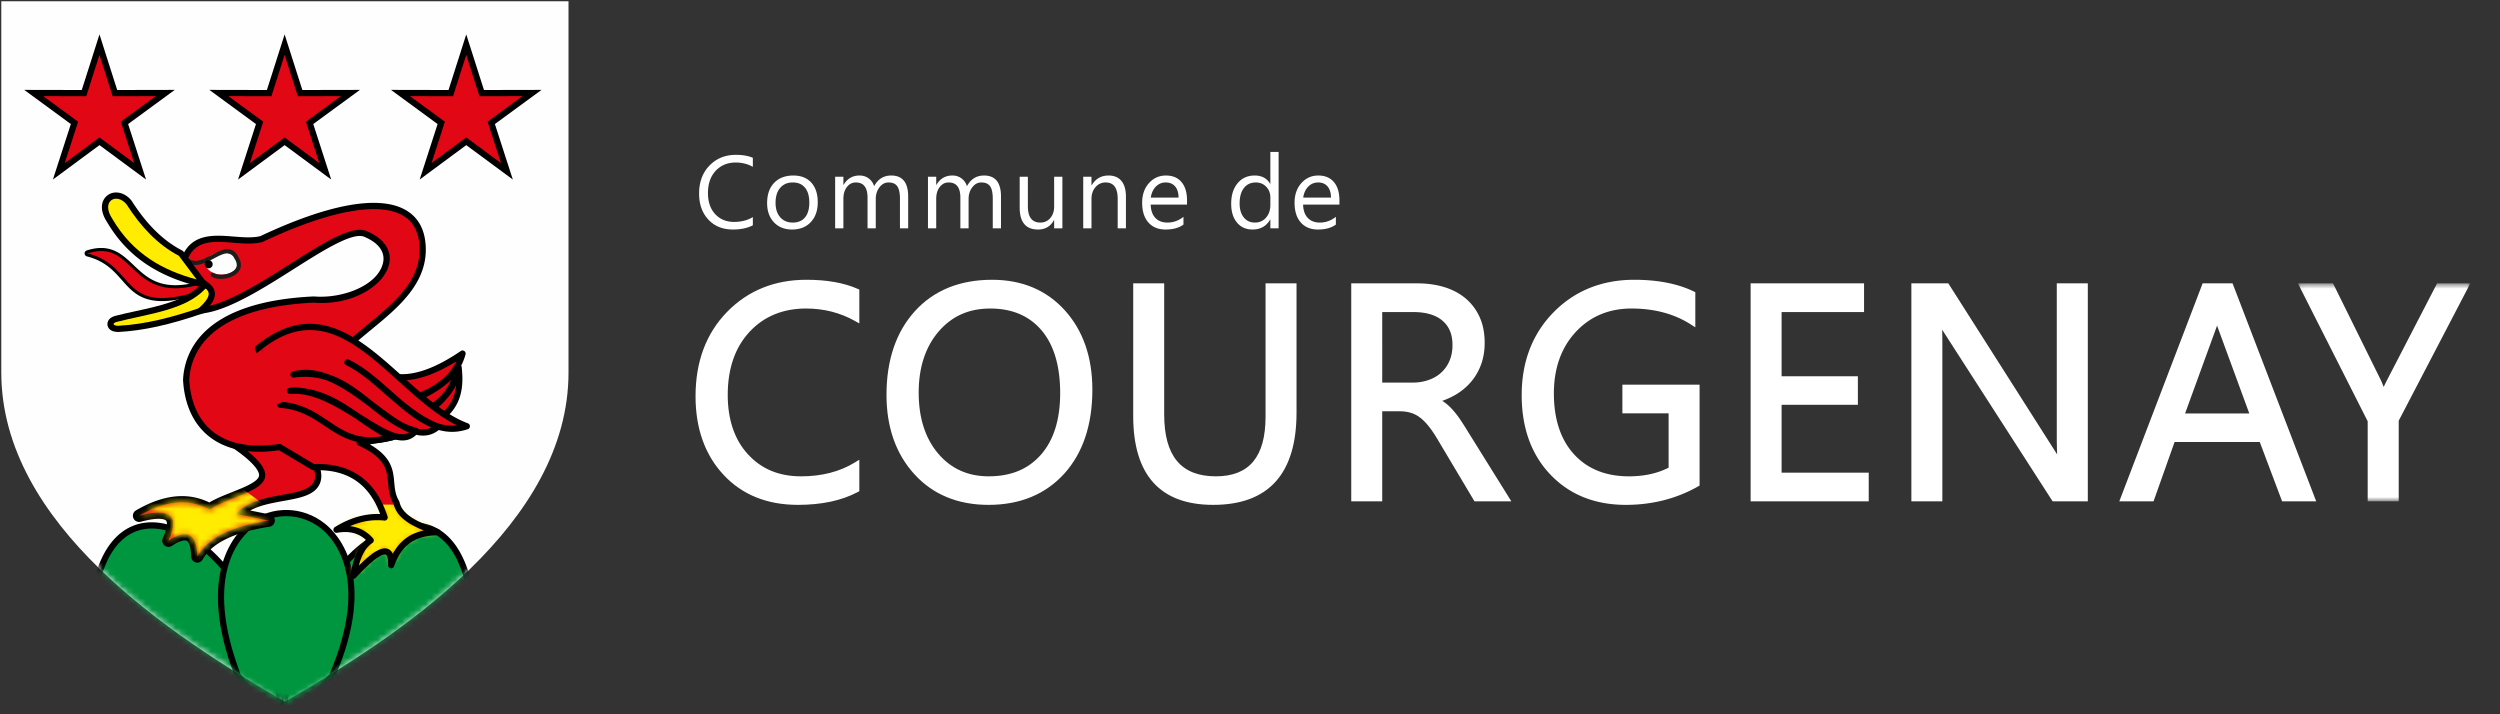 <svg width="420" height="120" fill="none" xmlns="http://www.w3.org/2000/svg"><rect width="100%" height="100%" fill="#333333" stroke="none"/><path fill-rule="evenodd" clip-rule="evenodd" d="M178.111 66.037c0 4.434-1.086 7.915-3.228 10.346-2.158 2.45-5.039 3.64-8.806 3.64-3.466 0-6.313-1.284-8.462-3.82-2.175-2.56-3.277-6.007-3.277-10.242 0-4.225 1.13-7.682 3.358-10.274 2.245-2.595 5.083-3.857 8.676-3.857 3.65 0 6.545 1.23 8.606 3.659 2.079 2.449 3.133 5.998 3.133 10.548Zm-11.435-19.035c-5.44 0-9.808 1.779-12.984 5.287-3.159 3.49-4.761 8.216-4.761 14.044 0 5.433 1.574 9.916 4.677 13.325 3.11 3.424 7.304 5.16 12.469 5.16 5.277 0 9.551-1.759 12.705-5.228 3.143-3.465 4.736-8.216 4.736-14.12 0-5.456-1.556-9.941-4.626-13.333-3.083-3.407-7.193-5.135-12.216-5.135Zm45.937 22.981c0 6.756-2.732 10.04-8.354 10.04-5.837 0-8.675-3.406-8.675-10.413V47.603h-5.205V69.88c0 9.912 4.52 14.936 13.433 14.936 9.294 0 14.006-5.216 14.006-15.503v-21.71h-5.205v22.38Zm-77.13-22.981c-5.37 0-9.865 1.825-13.359 5.426-3.499 3.596-5.273 8.357-5.273 14.15 0 5.406 1.581 9.842 4.699 13.186 3.117 3.353 7.322 5.053 12.498 5.053 3.98 0 7.357-.721 10.038-2.144l.28-.148v-5.29l-.8.486c-2.508 1.528-5.526 2.303-8.969 2.303-3.722 0-6.644-1.208-8.932-3.692-2.26-2.453-3.406-5.817-3.406-9.999 0-4.408 1.23-7.968 3.658-10.581 2.417-2.602 5.618-3.922 9.516-3.922 2.958 0 5.7.696 8.15 2.067l.783.438V48.65l-.314-.139c-2.275-1.001-5.158-1.51-8.569-1.51Z" fill="#fff"/><mask id="a" mask-type="alpha" maskUnits="userSpaceOnUse" x="386" y="47" width="30" height="38"><path fill-rule="evenodd" clip-rule="evenodd" d="M386.046 47.603h28.97v36.622h-28.97V47.603Z" fill="#fff"/></mask><g mask="url(#a)"><path fill-rule="evenodd" clip-rule="evenodd" d="m409.431 47.603-8.463 16.359c-.195.382-.362.733-.506 1.054a24.37 24.37 0 0 0-.428-1.049l-8.087-16.364h-5.901l11.725 23.174v13.448h5.213V70.679l12.032-23.076h-5.585Z" fill="#fff"/></g><path fill-rule="evenodd" clip-rule="evenodd" d="M372.47 54.675c.036.12.071.23.108.333l5.303 14.449h-10.786l5.264-14.452a8.03 8.03 0 0 0 .111-.33Zm-2.428-7.072-14 36.622h5.752l3.537-9.974h14.307l3.756 9.974h5.729l-14.052-36.622h-5.029Zm-24.503 25.58c0 1.236.021 2.286.063 3.159l-.376-.588-17.907-28.15h-6.208v36.62h5.204V58.002c0-1.006-.01-1.88-.032-2.615.05.08.101.161.154.241l18.249 28.357.156.24h5.911v-36.62h-5.214v25.579Zm-46.23-5.181h12.814v-4.794h-12.814V52.423h13.852v-4.82h-19.056v36.622h19.841v-4.82h-14.637V68.003ZM244.018 57.95c0 .992-.168 1.885-.499 2.657a5.617 5.617 0 0 1-1.384 1.979c-.59.545-1.279.952-2.107 1.245a8.029 8.029 0 0 1-2.702.444h-5.113V52.423h5.163c2.186 0 3.862.494 4.983 1.472 1.116.966 1.659 2.292 1.659 4.056Zm1.429 12.727a15.253 15.253 0 0 0-1.217-1.624 9.304 9.304 0 0 0-1.324-1.29 6.875 6.875 0 0 0-.609-.419 13.09 13.09 0 0 0 2.26-1.04 10.077 10.077 0 0 0 2.607-2.187 9.401 9.401 0 0 0 1.672-2.923c.391-1.086.588-2.294.588-3.59 0-1.662-.291-3.135-.866-4.377a8.74 8.74 0 0 0-2.405-3.15c-1-.827-2.21-1.455-3.595-1.868-1.352-.402-2.845-.606-4.438-.606h-11.111v36.622h5.204V69.094h2.884c.732 0 1.383.09 1.942.266a4.835 4.835 0 0 1 1.563.82c.489.374.986.878 1.475 1.498.501.641 1.004 1.398 1.541 2.316l6.096 10.23h6.192l-7.158-11.492a60.545 60.545 0 0 0-1.301-2.055Zm27.113-1.235h7.766v9.13c-1.893.964-4.134 1.452-6.666 1.452-3.871 0-6.97-1.242-9.21-3.691-2.255-2.456-3.399-5.903-3.399-10.245 0-4.215 1.234-7.684 3.667-10.312 2.426-2.618 5.581-3.946 9.38-3.946 3.816 0 7.149.89 9.907 2.644l.808.515v-5.904l-.299-.143c-2.688-1.287-6.033-1.94-9.943-1.94-5.445 0-10.01 1.836-13.568 5.457-3.556 3.62-5.359 8.305-5.359 13.925 0 5.514 1.628 10.01 4.839 13.36 3.209 3.367 7.466 5.073 12.654 5.073 4.43 0 8.51-1.04 12.127-3.09l.266-.151V64.623h-12.97v4.819ZM126.479 37.847c-.892.474-2.007.71-3.34.71-1.723 0-3.099-.554-4.133-1.666-1.037-1.112-1.555-2.572-1.555-4.377 0-1.938.584-3.507 1.748-4.703 1.163-1.199 2.641-1.797 4.43-1.797 1.145 0 2.096.168 2.85.5v1.516c-.866-.485-1.823-.728-2.868-.728-1.388 0-2.514.465-3.378 1.396-.864.93-1.296 2.175-1.296 3.732 0 1.48.403 2.658 1.209 3.534.81.878 1.867 1.317 3.18 1.317 1.212 0 2.267-.272 3.153-.812v1.378Zm6.701-7.194c-.887 0-1.59.304-2.108.91-.518.607-.778 1.442-.778 2.51 0 1.026.263 1.835.787 2.428.524.592 1.224.89 2.099.89.896 0 1.584-.292 2.065-.873.481-.58.72-1.407.72-2.478 0-1.084-.239-1.919-.72-2.505-.481-.59-1.169-.882-2.065-.882Zm-.101 7.905c-1.276 0-2.295-.405-3.058-1.214-.761-.809-1.144-1.883-1.144-3.221 0-1.456.398-2.591 1.19-3.412.795-.817 1.866-1.224 3.217-1.224 1.287 0 2.293.395 3.015 1.192.723.795 1.083 1.899 1.083 3.308 0 1.384-.389 2.49-1.166 3.322-.781.833-1.826 1.249-3.137 1.249Zm19.494-.203h-1.382v-4.977c0-.96-.15-1.653-.444-2.08-.296-.43-.792-.645-1.489-.645-.59 0-1.094.272-1.506.813-.415.542-.622 1.19-.622 1.947v4.943h-1.383V33.21c0-1.704-.656-2.557-1.967-2.557-.607 0-1.106.255-1.5.766-.395.511-.591 1.176-.591 1.994v4.943h-1.385v-8.667h1.385v1.372h.035c.611-1.052 1.506-1.575 2.681-1.575.591 0 1.106.165 1.544.495.441.329.74.762.904 1.3.64-1.196 1.596-1.794 2.869-1.794 1.901 0 2.851 1.175 2.851 3.527v5.341Zm15.594 0h-1.382v-4.977c0-.96-.15-1.653-.443-2.08-.297-.43-.793-.645-1.49-.645-.59 0-1.094.272-1.506.813-.415.542-.622 1.19-.622 1.947v4.943h-1.382V33.21c0-1.704-.657-2.557-1.967-2.557-.608 0-1.106.255-1.501.766-.395.511-.59 1.176-.59 1.994v4.943h-1.386v-8.667h1.386v1.372h.034c.611-1.052 1.506-1.575 2.682-1.575.59 0 1.106.165 1.543.495.441.329.74.762.905 1.3.639-1.196 1.595-1.794 2.868-1.794 1.901 0 2.851 1.175 2.851 3.527v5.341Zm10.313 0h-1.383v-1.372h-.034c-.574 1.052-1.464 1.575-2.667 1.575-2.059 0-3.088-1.228-3.088-3.69v-5.18h1.374v4.961c0 1.828.7 2.742 2.094 2.742.674 0 1.23-.25 1.668-.749.434-.5.653-1.152.653-1.961v-4.992h1.383v8.666Zm10.677 0h-1.385v-4.942c0-1.84-.668-2.76-2.007-2.76a2.17 2.17 0 0 0-1.717.784c-.455.522-.679 1.18-.679 1.976v4.943h-1.386v-8.667h1.386v1.438h.034c.651-1.095 1.596-1.64 2.834-1.64.945 0 1.668.305 2.169.918.501.61.751 1.497.751 2.652v5.298Zm8.844-5.162c-.006-.8-.199-1.424-.576-1.872-.38-.445-.907-.668-1.584-.668-.651 0-1.207.235-1.662.703-.455.467-.737 1.08-.844 1.837h4.666Zm1.417 1.175h-6.1c.023.965.282 1.71.778 2.237.495.523 1.175.786 2.041.786.974 0 1.867-.321 2.685-.965v1.302c-.76.555-1.766.83-3.013.83-1.221 0-2.18-.394-2.877-1.179-.7-.789-1.048-1.895-1.048-3.322 0-1.35.383-2.447 1.143-3.297.764-.849 1.711-1.274 2.84-1.274 1.132 0 2.004.367 2.624 1.1.619.732.927 1.752.927 3.055v.727Zm14.002.07v-1.28c0-.699-.23-1.291-.691-1.777-.46-.485-1.045-.728-1.753-.728-.845 0-1.51.31-1.993.93-.484.622-.726 1.48-.726 2.575 0 1 .233 1.785.697 2.366.464.578 1.089.866 1.869.866.772 0 1.397-.28 1.877-.837.482-.558.72-1.266.72-2.115Zm1.386 3.918h-1.386v-1.474h-.031c-.642 1.118-1.633 1.675-2.972 1.675-1.083 0-1.953-.387-2.601-1.164-.651-.774-.976-1.831-.976-3.169 0-1.433.36-2.58 1.08-3.443.72-.864 1.679-1.295 2.877-1.295 1.187 0 2.05.468 2.592 1.404h.031v-5.364h1.386v12.83Zm8.8-5.163c-.006-.8-.199-1.424-.577-1.872-.38-.445-.907-.668-1.583-.668-.652 0-1.207.235-1.662.703-.456.467-.738 1.08-.844 1.837h4.666Zm1.417 1.175h-6.101c.024.965.283 1.71.778 2.237.495.523 1.175.786 2.042.786.973 0 1.867-.321 2.684-.965v1.302c-.76.555-1.765.83-3.012.83-1.221 0-2.18-.394-2.878-1.179-.699-.789-1.048-1.895-1.048-3.322 0-1.35.383-2.447 1.143-3.297.764-.849 1.712-1.274 2.84-1.274 1.132 0 2.005.367 2.624 1.1.619.732.928 1.752.928 3.055v.727Z" fill="#fff"/><path fill-rule="evenodd" clip-rule="evenodd" d="M.218.218H95.51V62.57c0 25.49-28.138 44.03-47.646 55.293C28.356 106.6.218 88.06.218 62.57V.218Z" fill="#FEFEFE"/><mask id="b" mask-type="alpha" maskUnits="userSpaceOnUse" x="0" y="0" width="96" height="118"><path fill-rule="evenodd" clip-rule="evenodd" d="M47.864.218H.218v62.351c0 25.49 28.138 44.031 47.646 55.294C67.372 106.6 95.51 88.06 95.51 62.569V.218H47.864Z" fill="#fff"/></mask><g mask="url(#b)"><path fill-rule="evenodd" clip-rule="evenodd" d="m16.713 7.498 2.597 8.144 8.452-.016-6.847 5.017 2.627 8.135-6.829-5.044-6.828 5.044 2.627-8.135-6.847-5.017 8.452.016 2.596-8.144Z" fill="#E20714"/></g><mask id="c" mask-type="alpha" maskUnits="userSpaceOnUse" x="0" y="0" width="96" height="118"><path fill-rule="evenodd" clip-rule="evenodd" d="M47.864.218H.218v62.351c0 25.49 28.138 44.031 47.646 55.294C67.372 106.6 95.51 88.06 95.51 62.569V.218H47.864Z" fill="#fff"/></mask><g mask="url(#c)"><path fill-rule="evenodd" clip-rule="evenodd" d="m16.713 23.086 5.835 4.31-2.245-6.95 5.862-4.296-7.236.014-2.216-6.95-2.216 6.95-7.235-.014 5.862 4.295-2.245 6.951 5.834-4.31ZM8.891 30.16l3.01-9.319-7.833-5.74 9.668.02 2.977-9.34 2.977 9.34 9.67-.02-7.834 5.74 3.01 9.32-7.823-5.78-7.822 5.78Z" fill="#000"/></g><mask id="d" mask-type="alpha" maskUnits="userSpaceOnUse" x="0" y="0" width="96" height="118"><path fill-rule="evenodd" clip-rule="evenodd" d="M47.864.218H.218v62.351c0 25.49 28.138 44.031 47.646 55.294C67.372 106.6 95.51 88.06 95.51 62.569V.218H47.864Z" fill="#fff"/></mask><g mask="url(#d)"><path fill-rule="evenodd" clip-rule="evenodd" d="m47.816 7.498 2.596 8.144 8.453-.016-6.848 5.017 2.627 8.135-6.828-5.044-6.829 5.044 2.628-8.135-6.848-5.017 8.452.016 2.597-8.144Z" fill="#E20714"/></g><mask id="e" mask-type="alpha" maskUnits="userSpaceOnUse" x="0" y="0" width="96" height="118"><path fill-rule="evenodd" clip-rule="evenodd" d="M47.864.218H.218v62.351c0 25.49 28.138 44.031 47.646 55.294C67.372 106.6 95.51 88.06 95.51 62.569V.218H47.864Z" fill="#fff"/></mask><g mask="url(#e)"><path fill-rule="evenodd" clip-rule="evenodd" d="m38.364 16.15 5.862 4.295-2.245 6.95 5.835-4.309 5.834 4.31-2.244-6.95 5.862-4.296-7.236.014-2.216-6.95-2.216 6.95-7.236-.014ZM55.64 30.16l-7.823-5.778-7.823 5.778 3.01-9.319-7.833-5.74 9.669.02 2.977-9.34 2.977 9.34 9.669-.02-7.833 5.74 3.01 9.319Z" fill="#000"/></g><mask id="f" mask-type="alpha" maskUnits="userSpaceOnUse" x="0" y="0" width="96" height="118"><path fill-rule="evenodd" clip-rule="evenodd" d="M47.864.218H.218v62.351c0 25.49 28.138 44.031 47.646 55.294C67.372 106.6 95.51 88.06 95.51 62.569V.218H47.864Z" fill="#fff"/></mask><g mask="url(#f)"><path fill-rule="evenodd" clip-rule="evenodd" d="m78.33 7.498 2.596 8.144 8.453-.016-6.848 5.017 2.628 8.135-6.829-5.044-6.829 5.044 2.628-8.135-6.848-5.017 8.453.016 2.596-8.144Z" fill="#E20714"/></g><mask id="g" mask-type="alpha" maskUnits="userSpaceOnUse" x="0" y="0" width="96" height="118"><path fill-rule="evenodd" clip-rule="evenodd" d="M47.864.218H.218v62.351c0 25.49 28.138 44.031 47.646 55.294C67.372 106.6 95.51 88.06 95.51 62.569V.218H47.864Z" fill="#fff"/></mask><g mask="url(#g)"><path fill-rule="evenodd" clip-rule="evenodd" d="m78.33 23.086 5.834 4.31-2.245-6.95 5.863-4.296-7.236.014-2.216-6.95-2.216 6.95-7.236-.014 5.862 4.295-2.244 6.951 5.834-4.31Zm-7.823 7.074 3.01-9.319-7.833-5.74 9.669.02 2.977-9.34 2.977 9.34 9.669-.02-7.833 5.74 3.01 9.32-7.823-5.78-7.823 5.78Z" fill="#000"/></g><mask id="h" mask-type="alpha" maskUnits="userSpaceOnUse" x="0" y="0" width="96" height="118"><path fill-rule="evenodd" clip-rule="evenodd" d="M47.864.218H.218v62.351c0 25.49 28.138 44.031 47.646 55.294C67.372 106.6 95.51 88.06 95.51 62.569V.218H47.864Z" fill="#fff"/></mask><g mask="url(#h)"><path fill-rule="evenodd" clip-rule="evenodd" d="M15.5 113.188c-3.614-43.16 31.299-23.97 31.948 9.927l-31.947-9.927Z" fill="#009640"/></g><mask id="i" mask-type="alpha" maskUnits="userSpaceOnUse" x="0" y="0" width="96" height="118"><path fill-rule="evenodd" clip-rule="evenodd" d="M47.864.218H.218v62.351c0 25.49 28.138 44.031 47.646 55.294C67.372 106.6 95.51 88.06 95.51 62.569V.218H47.864Z" fill="#fff"/></mask><g mask="url(#i)"><path fill-rule="evenodd" clip-rule="evenodd" d="m15.991 112.795 30.917 9.606c-.533-15.823-8.53-28.142-16.274-32.204-3.425-1.795-6.682-1.874-9.174-.22-4.465 2.96-6.403 11.058-5.469 22.818Zm31.992 11.031-32.972-10.244-.03-.35c-1.034-12.346 1.063-20.914 5.903-24.125 2.824-1.871 6.458-1.813 10.233.167 8.135 4.265 16.535 17.256 16.852 33.831l.014.721Z" fill="#000"/></g><mask id="j" mask-type="alpha" maskUnits="userSpaceOnUse" x="0" y="0" width="96" height="118"><path fill-rule="evenodd" clip-rule="evenodd" d="M47.864.218H.218v62.351c0 25.49 28.138 44.031 47.646 55.294C67.372 106.6 95.51 88.06 95.51 62.569V.218H47.864Z" fill="#fff"/></mask><g mask="url(#j)"><path fill-rule="evenodd" clip-rule="evenodd" d="M79.396 113.188c3.615-43.16-31.298-23.97-31.948 9.927l31.948-9.927Z" fill="#009640"/></g><mask id="k" mask-type="alpha" maskUnits="userSpaceOnUse" x="0" y="0" width="96" height="118"><path fill-rule="evenodd" clip-rule="evenodd" d="M47.864.218H.218v62.351c0 25.49 28.138 44.031 47.646 55.294C67.372 106.6 95.51 88.06 95.51 62.569V.218H47.864Z" fill="#fff"/></mask><g mask="url(#k)"><path fill-rule="evenodd" clip-rule="evenodd" d="M69.4 88.791c-1.61 0-3.35.469-5.137 1.406-7.745 4.062-15.74 16.381-16.274 32.204l30.916-9.606c.935-11.76-1.004-19.857-5.469-22.819-1.192-.79-2.559-1.185-4.035-1.185Zm-22.486 35.036.013-.722c.318-16.576 8.718-29.566 16.852-33.831 3.776-1.98 7.41-2.04 10.233-.166 4.841 3.21 6.937 11.778 5.903 24.124l-.03.35-32.971 10.245Z" fill="#000"/></g><mask id="l" mask-type="alpha" maskUnits="userSpaceOnUse" x="0" y="0" width="96" height="118"><path fill-rule="evenodd" clip-rule="evenodd" d="M47.864.218H.218v62.351c0 25.49 28.138 44.031 47.646 55.294C67.372 106.6 95.51 88.06 95.51 62.569V.218" fill="#fff"/></mask><g mask="url(#l)"><path fill-rule="evenodd" clip-rule="evenodd" d="m39.949 113.482 7.5 9.633 8.382-9.633c15.293-35.735-30.11-37.021-15.883 0Z" fill="#009640"/></g><mask id="m" mask-type="alpha" maskUnits="userSpaceOnUse" x="0" y="0" width="96" height="118"><path fill-rule="evenodd" clip-rule="evenodd" d="M47.864.218H.218v62.351c0 25.49 28.138 44.031 47.646 55.294C67.372 106.6 95.51 88.06 95.51 62.569V.218H47.864Z" fill="#fff"/></mask><g mask="url(#m)"><path fill-rule="evenodd" clip-rule="evenodd" d="m40.407 113.223 7.064 9.072 7.912-9.093c6.876-16.13.634-22.763-1.446-24.414-3.36-2.666-7.921-2.766-11.35-.249-2.131 1.566-8.58 7.966-2.18 24.684Zm7.019 10.711-7.936-10.193-.028-.072c-6.71-17.46.224-24.292 2.508-25.97 3.813-2.799 8.882-2.69 12.615.273 2.229 1.77 8.941 8.853 1.724 25.715l-.032.075-8.851 10.172Z" fill="#000"/></g><mask id="n" mask-type="alpha" maskUnits="userSpaceOnUse" x="0" y="0" width="96" height="118"><path fill-rule="evenodd" clip-rule="evenodd" d="M47.864.218H.218v62.351c0 25.49 28.138 44.031 47.646 55.294C67.372 106.6 95.51 88.06 95.51 62.569V.218" fill="#fff"/></mask><g mask="url(#n)"><path fill-rule="evenodd" clip-rule="evenodd" d="M16.717 42.705c2.159.962 3.412 2.382 4.544 3.667 2.194 2.487 3.953 4.48 11.558 2.168-6.22 1.404-8.916-1.166-11.113-3.263-1.54-1.47-2.818-2.692-4.989-2.572Zm10.507 7.877c-3.639 0-5.162-1.727-6.744-3.52-1.389-1.575-2.825-3.203-5.873-3.987a.52.52 0 0 1-.03-1.001c3.955-1.27 5.934.622 7.848 2.449 2.407 2.297 4.895 4.67 11.688 2.593.38-.116.603.064.681.147.274.291.138.654.04.919l-.007.016a.519.519 0 0 1-.204.852c-3.19 1.093-5.563 1.532-7.399 1.532Z" fill="#000"/></g><mask id="o" mask-type="alpha" maskUnits="userSpaceOnUse" x="0" y="0" width="96" height="118"><path fill-rule="evenodd" clip-rule="evenodd" d="M47.864.218H.218v62.351c0 25.49 28.138 44.031 47.646 55.294C67.372 106.6 95.51 88.06 95.51 62.569V.218" fill="#fff"/></mask><g mask="url(#o)"><path fill-rule="evenodd" clip-rule="evenodd" d="M14.736 42.57c8.62 2.218 5.097 10.992 19.719 5.987-.623.057.348-1.107-.19-.943-12.79 3.914-11.328-7.676-19.529-5.044Z" fill="#E20714"/></g><mask id="p" mask-type="alpha" maskUnits="userSpaceOnUse" x="0" y="0" width="96" height="118"><path fill-rule="evenodd" clip-rule="evenodd" d="M47.864.218H.218v62.351c0 25.49 28.138 44.031 47.646 55.294C67.372 106.6 95.51 88.06 95.51 62.569V.218H47.864Z" fill="#fff"/></mask><g mask="url(#p)"><path fill-rule="evenodd" clip-rule="evenodd" d="m35.781 48.654-.568.618c-.25.265-.512.514-.787.75l1.706-1.059-.35-.31ZM19.88 55.776h-.035c-1.467-.02-1.74-.822-1.79-1.166-.026-.183-.092-1.115 1.202-1.515l.048-.014c1.123-.29 2.309-.549 3.456-.8 4.18-.915 8.503-1.861 10.931-4.434l1.936-2.107 3.987 3.515-5.41 3.356-.11.039c-5.557 1.915-10.064 2.908-14.181 3.124l-.034.002Z" fill="#000"/></g><mask id="q" mask-type="alpha" maskUnits="userSpaceOnUse" x="0" y="0" width="96" height="118"><path fill-rule="evenodd" clip-rule="evenodd" d="M47.864.218H.218v62.351c0 25.49 28.138 44.031 47.646 55.294C67.372 106.6 95.51 88.06 95.51 62.569V.218H47.864Z" fill="#fff"/></mask><g mask="url(#q)"><path fill-rule="evenodd" clip-rule="evenodd" d="M34.455 48.557c-3.357 3.563-9.662 4.186-14.89 5.533-.738.229-.613.631.294.644 4.582-.24 9.216-1.456 13.896-3.07l4.119-2.555-2.17-1.912-1.25 1.36Z" fill="#FFEC00"/></g><mask id="r" mask-type="alpha" maskUnits="userSpaceOnUse" x="0" y="0" width="96" height="118"><path fill-rule="evenodd" clip-rule="evenodd" d="M47.864.218H.218v62.351c0 25.49 28.138 44.031 47.646 55.294C67.372 106.6 95.51 88.06 95.51 62.569V.218H47.864Z" fill="#fff"/></mask><g mask="url(#r)"><path fill-rule="evenodd" clip-rule="evenodd" d="M42.306 75.025c2.433 1.964 3.46 3.582 3.286 5.113-.139 1.222-.988 2.096-2.189 2.818 1.255-.379 2.571-.616 3.817-.841 1.995-.36 4.057-.732 4.547-1.59.206-.36.168-.925-.111-1.68a1.061 1.061 0 0 1-.02-.061l-1.569-5.208-7.76 1.45ZM31.06 88.702c.47 0 .901.105 1.295.313.676.358 1.162.981 1.464 1.884 1.468-1.437 3.556-2.565 6.293-3.4l-.626-.126a1.042 1.042 0 0 1-.6-1.682c.41-.5.876-.922 1.386-1.283l-.461.183c-1.445.574-2.94 1.168-4.025 1.891a1.043 1.043 0 0 1-1.088.042c-1.792-1.006-3.726-1.322-5.84-.941.248.15.462.334.645.55.564.67.748 1.567.55 2.711.355-.094.69-.142 1.007-.142Zm2.09 5.823a1.042 1.042 0 0 1-1.042-1.023c-.039-2.117-.567-2.56-.728-2.645-.158-.084-.803-.267-2.513.851a1.042 1.042 0 0 1-1.518-1.307c.787-1.712.805-2.633.56-2.924-.11-.132-.833-.738-4.271.175a1.042 1.042 0 0 1-.793-1.907c4.553-2.661 8.694-3.108 12.319-1.33 1.167-.684 2.542-1.23 3.878-1.76 2.046-.813 4.364-1.733 4.48-2.752.05-.449-.271-1.795-4.347-4.606a1.042 1.042 0 0 1 .401-1.882l11.029-2.059a1.044 1.044 0 0 1 1.19.724l1.828 6.073c.492 1.347.477 2.492-.045 3.406-.972 1.702-3.296 2.122-5.986 2.607-1.899.343-3.98.718-5.554 1.597l3.303.669a1.042 1.042 0 0 1-.047 2.051c-5.978.925-9.756 2.773-11.228 5.496-.185.342-.54.546-.916.546Z" fill="#000"/></g><mask id="s" mask-type="alpha" maskUnits="userSpaceOnUse" x="0" y="0" width="96" height="118"><path fill-rule="evenodd" clip-rule="evenodd" d="M47.864.218H.218v62.351c0 25.49 28.138 44.031 47.646 55.294C67.372 106.6 95.51 88.06 95.51 62.569V.218H47.864Z" fill="#fff"/></mask><g mask="url(#s)"><path fill-rule="evenodd" clip-rule="evenodd" d="M39.766 74.44c11.054 7.622.21 7.994-4.559 11.176-3.635-2.042-7.615-1.44-11.838 1.029 4.739-1.258 7.05-.434 4.927 4.19 3.206-2.095 4.783-1.138 4.852 2.648 1.685-3.115 5.791-5.071 11.985-6.03l-5.44-1.102c3.955-4.84 15.244-1.642 12.94-7.868l-1.838-6.102-11.029 2.058Z" fill="#E20714"/></g><mask id="t" mask-type="alpha" maskUnits="userSpaceOnUse" x="23" y="72" width="30" height="22"><path fill-rule="evenodd" clip-rule="evenodd" d="M39.766 74.44c11.054 7.622.21 7.994-4.559 11.175-3.635-2.042-7.615-1.438-11.838 1.03 4.739-1.258 7.05-.434 4.927 4.19 3.206-2.095 4.783-1.138 4.853 2.648 1.684-3.115 5.79-5.072 11.984-6.03l-5.44-1.102c3.955-4.84 15.244-1.642 12.94-7.868l-1.838-6.102-11.03 2.058Z" fill="#fff"/></mask><g mask="url(#t)"><path fill-rule="evenodd" clip-rule="evenodd" d="m38.168 80.211 9.044 6.691 4.86.148-20.522 10-13.529-8.825.074-.367 8.602-8.603 11.47.956Z" fill="#FFEC00"/></g><mask id="u" mask-type="alpha" maskUnits="userSpaceOnUse" x="0" y="0" width="96" height="118"><path fill-rule="evenodd" clip-rule="evenodd" d="M47.864.218H.218v62.351c0 25.49 28.138 44.031 47.646 55.294C67.372 106.6 95.51 88.06 95.51 62.569V.218" fill="#fff"/></mask><g mask="url(#u)"><path fill-rule="evenodd" clip-rule="evenodd" d="M31.09 43.263c2.279-5.294 8.529-2.059 12.793-3.088 16.054-7.573 25.711-7.28 26.985 0 1.3 7.917-6.298 12.451-11.323 16.912 3.028 7.59 9.447 8.254 18.162 2.316-1.277 4.714-5.947 7.555-13.53 8.787 4.806-.646 9.338-2.096 12.868-6.471-.88 5.209-4.965 7.522-9.927 9.044 4.383-.606 8.694-3.633 9.927-9.044.757 6.605-1.777 10.765-16.617 12.646 7.334 3.377 4.117 6.716 6.176 10.074.548 2.598 3.604 3.851 6.913 4.97-3.441.036-6.316 1.29-7.796 5.544.112-3.307-1.63-3.359-6.323 1.765.426-2.592 1.176-4.812 2.877-5.933-1.545-1.757-3.513-2.186-5.744-1.787 2.745-1.705 5.44-2.363 8.088-2.059-1.922-5.928-5.946-8.703-11.985-8.456l-5.662-3.382c-10.373 1.551-15.281-3.74-15.699-11.286.318-6.213 5.38-12.734 21.434-13.493 9.87.83 16.783-7.629 8.676-11.03-4.436-1.85-19.13 12.108-27.646 12.868 5.358-4.713-2.52-4.868-3.778-7.302-.873-1.414-.129-2.019 1.13-1.595Z" fill="#E20714"/></g><mask id="v" mask-type="alpha" maskUnits="userSpaceOnUse" x="29" y="34" width="49" height="63"><path fill-rule="evenodd" clip-rule="evenodd" d="M43.883 40.175c-1.42.344-3.063.213-4.705.082-3.284-.261-6.569-.523-8.088 3.007-1.26-.425-2.005.18-1.131 1.594 1.259 2.434 9.136 2.59 3.778 7.302 8.517-.76 23.21-14.717 27.646-12.867 8.107 3.4 1.194 11.858-8.676 11.029-16.053.759-21.116 7.28-21.434 13.493C31.69 71.36 36.6 76.652 46.972 75.1l5.662 3.382c6.039-.247 10.063 2.528 11.985 8.456-2.648-.304-5.343.354-8.089 2.059 2.232-.399 4.2.03 5.745 1.786-1.7 1.122-2.45 3.342-2.877 5.934 4.692-5.124 6.435-5.072 6.323-1.764 1.48-4.254 4.355-5.509 7.796-5.545-3.308-1.119-6.365-2.373-6.913-4.97-2.059-3.357 1.158-6.697-6.176-10.073 14.84-1.883 17.374-6.042 16.617-12.647-.36 2.13-1.256 3.776-2.529 5.082-1.949 2.26-4.66 3.583-7.398 3.962 2.933-.9 5.559-2.075 7.398-3.962 1.17-1.357 2.066-3.052 2.529-5.082-3.53 4.375-8.062 5.825-12.868 6.47 7.583-1.231 12.253-4.072 13.53-8.786-8.715 5.938-15.134 5.274-18.162-2.316 5.025-4.461 12.622-8.995 11.323-16.912-.643-3.676-3.423-5.57-8.086-5.57-4.571 0-10.952 1.822-18.899 5.57Z" fill="#fff"/></mask><g mask="url(#v)"><path fill-rule="evenodd" clip-rule="evenodd" d="M53.241 99.254h24.926V84.77H53.241v14.484Z" fill="#FFEC00"/></g><mask id="w" mask-type="alpha" maskUnits="userSpaceOnUse" x="0" y="0" width="96" height="118"><path fill-rule="evenodd" clip-rule="evenodd" d="M47.864.218H.218v62.351c0 25.49 28.138 44.031 47.646 55.294C67.372 106.6 95.51 88.06 95.51 62.569V.218" fill="#fff"/></mask><g mask="url(#w)"><path fill-rule="evenodd" clip-rule="evenodd" d="M58.801 88.388c1.526.179 2.82.864 3.866 2.053a.52.52 0 0 1-.105.779c-1.05.692-1.78 1.897-2.282 3.815 2.347-2.36 3.892-3.233 4.92-2.812.384.157.63.463.786.82 1.157-2.143 2.862-3.425 5.22-3.92-2.471-.992-4.58-2.284-5.092-4.488-.71-1.196-.814-2.369-.916-3.503-.191-2.144-.373-4.168-4.988-6.293a.521.521 0 0 1 .152-.99c12.9-1.636 15.896-5.107 16.257-9.124a9.618 9.618 0 0 1-1.383 2.047c-2.163 2.736-5.281 4.125-8.046 4.507a.52.52 0 0 1-.224-1.014c2.66-.816 5.407-1.927 7.3-3.958a10.717 10.717 0 0 0 1.533-2.476c-3.589 3.373-7.802 4.371-11.552 4.875a.521.521 0 0 1-.153-1.03c6.661-1.083 10.883-3.427 12.58-6.978-4.583 2.849-8.496 3.805-11.65 2.842-2.619-.8-4.625-2.907-5.963-6.26a.52.52 0 0 1 .138-.583 89.187 89.187 0 0 1 2.583-2.178c4.727-3.888 9.614-7.908 8.572-14.26-.34-1.944-1.332-3.357-2.947-4.194-4.175-2.166-12.45-.538-23.301 4.581a.525.525 0 0 1-.1.036c-1.502.362-3.214.226-4.87.094-3.186-.255-6.196-.493-7.568 2.693a.523.523 0 0 1-.645.288c-.506-.17-.766-.094-.803-.047-.03.04-.072.3.282.874a.626.626 0 0 1 .02.035c.34.657 1.434 1.186 2.493 1.698 1.468.709 2.987 1.443 3.172 2.8.096.7-.176 1.434-.845 2.255 3.962-.977 9.02-4.183 13.548-7.051 5.54-3.51 10.323-6.54 12.794-5.51 2.969 1.246 4.34 3.312 3.762 5.668-.86 3.508-6.149 6.895-12.648 6.365-17.618.842-20.662 8.473-20.903 12.97.213 3.742 1.553 6.721 3.877 8.614 2.64 2.15 6.416 2.876 11.223 2.158a.519.519 0 0 1 .344.068l5.53 3.303c6.23-.21 10.381 2.763 12.345 8.821a.522.522 0 0 1-.555.679c-1.9-.217-3.828.095-5.758.931Zm.597 8.851a.522.522 0 0 1-.514-.605c.333-2.026.932-4.47 2.609-5.91-1.255-1.177-2.855-1.574-4.87-1.213a.522.522 0 0 1-.368-.956c2.526-1.568 5.08-2.31 7.61-2.198-1.925-5.176-5.6-7.583-11.21-7.353a.574.574 0 0 1-.289-.073l-5.502-3.287c-5.022.718-9.008-.092-11.85-2.408-2.563-2.088-4.037-5.336-4.26-9.393a.457.457 0 0 1 0-.055C31 58.94 34.178 50.676 52.682 49.802a.568.568 0 0 1 .067 0c4.739.4 10.657-1.792 11.584-5.571.45-1.834-.67-3.417-3.152-4.458-1.969-.82-6.985 2.355-11.834 5.428-5.243 3.322-11.186 7.088-15.565 7.478a.52.52 0 0 1-.39-.91c1.17-1.03 1.745-1.898 1.662-2.51-.11-.805-1.373-1.414-2.593-2.004-1.205-.583-2.45-1.184-2.957-2.14-.693-1.132-.424-1.772-.2-2.053.309-.39.84-.532 1.497-.411 1.745-3.445 5.283-3.163 8.417-2.914 1.555.124 3.16.252 4.492-.056 11.288-5.319 19.648-6.89 24.175-4.542 1.92.995 3.095 2.66 3.496 4.946 1.14 6.949-4.214 11.353-8.938 15.239-.798.657-1.558 1.282-2.276 1.908 1.211 2.848 2.946 4.635 5.161 5.311 3.135.958 7.2-.243 12.084-3.57a.52.52 0 0 1 .797.566 9.524 9.524 0 0 1-.733 1.889.525.525 0 0 1 .086.239c.74 6.476-1.634 10.942-15.429 12.99 3.723 2.15 3.923 4.385 4.102 6.382.097 1.087.19 2.113.812 3.128.03.05.053.106.066.165.495 2.347 3.517 3.551 6.57 4.583a.521.521 0 0 1-.162 1.015c-3.819.04-6.073 1.643-7.309 5.195a.52.52 0 0 1-1.012-.189c.05-1.452-.29-1.705-.395-1.748-.253-.103-1.355-.124-5.023 3.882a.522.522 0 0 1-.385.17Z" fill="#000"/></g><mask id="x" mask-type="alpha" maskUnits="userSpaceOnUse" x="0" y="0" width="96" height="118"><path fill-rule="evenodd" clip-rule="evenodd" d="M47.864.218H.218v62.351c0 25.49 28.138 44.031 47.646 55.294C67.372 106.6 95.51 88.06 95.51 62.569V.218H47.864Z" fill="#fff"/></mask><g mask="url(#x)"><path fill-rule="evenodd" clip-rule="evenodd" d="M43.352 58.52c14.338-11.74 23.382 8.726 35.072 13.088-7.61 2.598-13.271-7.561-20.073-10.735 5.147 2.5 9.301 8.53 15.22 10.809-5.771 5.06-14.999-11.385-24.263-8.75 9.455-1.412 13.58 7.727 20.535 9.44-3.824 4.706-12.668-7.418-21.124-6.72 7.304-.298 11.414 5.21 17.12 7.815-9.407 2.444-10.67-4.87-18.737-5.462l-3.75-9.485Z" fill="#E20714"/></g><mask id="y" mask-type="alpha" maskUnits="userSpaceOnUse" x="0" y="0" width="96" height="118"><path fill-rule="evenodd" clip-rule="evenodd" d="M47.864.218H.218v62.351c0 25.49 28.138 44.031 47.646 55.294C67.372 106.6 95.51 88.06 95.51 62.569V.218H47.864Z" fill="#fff"/></mask><g mask="url(#y)"><path fill-rule="evenodd" clip-rule="evenodd" d="M47.468 67.514c3.383.327 5.567 1.785 7.681 3.198 2.611 1.744 4.9 3.272 9.14 2.557-1.434-.784-2.783-1.716-4.097-2.623l-.59-.407c-2.776-1.742-5.807-3.543-8.802-3.99a12.99 12.99 0 0 0-2.06-.076.535.535 0 0 1-.541-.488.521.521 0 0 1 .477-.552 10.058 10.058 0 0 1 2.382.1c3.58.463 6.407 2.274 9.115 4.134l.654.412c3.7 2.332 6.225 3.808 7.886 2.888a13.044 13.044 0 0 1-1.567-.767c-1.767-.904-3.38-2.19-5.057-3.526l-.043-.033c-2.27-1.705-4.699-3.476-7.162-4.44-1.636-.543-3.44-.761-5.5-.454a.521.521 0 0 1-.22-1.016c2.002-.569 3.989-.304 5.927.427 2.901.93 5.273 2.81 7.593 4.658l.445.335c1.542 1.16 3.004 2.259 4.364 3.053.794.417 1.612.75 2.475.962a.521.521 0 0 1 .283.182c.79.15 1.53.093 2.212-.242-2.05-.855-3.981-2.349-5.865-3.967-.656-.55-1.3-1.112-1.938-1.67-2.192-1.914-4.263-3.723-6.536-4.827a.521.521 0 0 1 .447-.94c2.488 1.16 4.827 3.23 7.089 5.23.523.463 1.043.922 1.56 1.369 1.94 1.63 3.975 3.147 6.255 4.082 1.067.361 2.16.513 3.292.376-3.433-1.678-6.66-4.584-9.794-7.404-7.162-6.449-13.932-12.542-22.996-5.37l3.49 8.829Zm14.827 6.967c-3.38 0-5.58-1.47-7.725-2.903-2.07-1.382-4.209-2.811-7.507-3.053a.52.52 0 0 1-.446-.328l-3.75-9.485a.522.522 0 0 1 .155-.595c9.905-8.11 17.4-1.363 24.649 5.163 3.506 3.157 7.131 6.42 10.935 7.84a.52.52 0 0 1-.013.982c-1.715.585-3.332.562-4.877.138-1.167.927-2.437 1.107-3.785.81-1.02 1.007-2.27 1.134-3.687.746a.52.52 0 0 1-.273.176c-1.373.356-2.586.51-3.676.51Z" fill="#000"/></g><mask id="z" mask-type="alpha" maskUnits="userSpaceOnUse" x="0" y="0" width="96" height="118"><path fill-rule="evenodd" clip-rule="evenodd" d="M47.864.218H.218v62.351c0 25.49 28.138 44.031 47.646 55.294C67.372 106.6 95.51 88.06 95.51 62.569V.218H47.864Z" fill="#fff"/></mask><g mask="url(#z)"><path fill-rule="evenodd" clip-rule="evenodd" d="m43.94 58.704-5 3.97 4.816 6.655 4.816-2.353-4.632-8.272Z" fill="#E20714"/></g><mask id="A" mask-type="alpha" maskUnits="userSpaceOnUse" x="0" y="0" width="96" height="118"><path fill-rule="evenodd" clip-rule="evenodd" d="M47.864.218H.218v62.351c0 25.49 28.138 44.031 47.646 55.294C67.372 106.6 95.51 88.06 95.51 62.569V.218" fill="#fff"/></mask><g mask="url(#A)"><path fill-rule="evenodd" clip-rule="evenodd" d="M37.267 42.417c1.492 0 2.702.832 2.702 1.857s-1.21 1.857-2.702 1.857-2.702-.832-2.702-1.857 1.21-1.857 2.702-1.857Z" fill="#FEFEFE"/></g><mask id="B" mask-type="alpha" maskUnits="userSpaceOnUse" x="0" y="0" width="96" height="118"><path fill-rule="evenodd" clip-rule="evenodd" d="M47.864.218H.218v62.351c0 25.49 28.138 44.031 47.646 55.294C67.372 106.6 95.51 88.06 95.51 62.569V.218" fill="#fff"/></mask><g mask="url(#B)"><path fill-rule="evenodd" clip-rule="evenodd" d="M37.093 46.852c-.615 0-1.183-.132-1.567-.413a.347.347 0 1 1 .412-.56c.675.496 2.56.328 3.425-.487.53-.499.55-1.14.057-1.904a.467.467 0 0 1-.02-.035c-.223-.457-.49-.73-.816-.836-.696-.225-1.675.29-2.711.837-1.605.848-3.602 1.902-5.058.022a.347.347 0 1 1 .55-.425c1.021 1.32 2.32.773 4.183-.211 1.17-.618 2.275-1.2 3.251-.883.502.163.91.557 1.216 1.172.903 1.416.278 2.343-.176 2.77-.65.611-1.758.953-2.746.953Z" fill="#1D1D1B"/></g><mask id="C" mask-type="alpha" maskUnits="userSpaceOnUse" x="0" y="0" width="96" height="118"><path fill-rule="evenodd" clip-rule="evenodd" d="M47.864.218H.218v62.351c0 25.49 28.138 44.031 47.646 55.294C67.372 106.6 95.51 88.06 95.51 62.569V.218" fill="#fff"/></mask><g mask="url(#C)"><path fill-rule="evenodd" clip-rule="evenodd" d="M35.056 43.71c.371 0 .672.306.672.683a.677.677 0 0 1-.672.683.677.677 0 0 1-.672-.683c0-.377.3-.683.672-.683Z" fill="#000"/></g><mask id="D" mask-type="alpha" maskUnits="userSpaceOnUse" x="0" y="0" width="96" height="118"><path fill-rule="evenodd" clip-rule="evenodd" d="M47.864.218H.218v62.351c0 25.49 28.138 44.031 47.646 55.294C67.372 106.6 95.51 88.06 95.51 62.569V.218H47.864Z" fill="#fff"/></mask><g mask="url(#D)"><path fill-rule="evenodd" clip-rule="evenodd" d="M19.52 34.423a.344.344 0 0 0-.2.052c-.19.14-.19.78.419 1.71l.026.043c2.435 4.147 5.73 6.917 10.467 8.729l-.883-1.176c-3.36-1.813-6.285-4.706-8.936-8.835-.336-.396-.672-.523-.892-.523Zm16.16 14.32-2.919-.784c-6.898-1.857-11.596-5.242-14.78-10.654-1.441-2.218-.843-3.817.11-4.513 1.165-.852 2.875-.474 3.975.88l.069.096c2.513 3.931 5.258 6.639 8.391 8.278l.209.109 4.944 6.589Z" fill="#000"/></g><mask id="E" mask-type="alpha" maskUnits="userSpaceOnUse" x="0" y="0" width="96" height="118"><path fill-rule="evenodd" clip-rule="evenodd" d="M47.864.218H.218v62.351c0 25.49 28.138 44.031 47.646 55.294C67.372 106.6 95.51 88.06 95.51 62.569V.218" fill="#fff"/></mask><g mask="url(#E)"><path fill-rule="evenodd" clip-rule="evenodd" d="M21.256 34.33c-1.642-2.022-4.387-.625-2.39 2.426 3.484 5.932 8.525 8.678 14.166 10.196l-2.989-3.983c-3.505-1.833-6.36-4.846-8.787-8.64Z" fill="#FFEC00"/></g></svg>